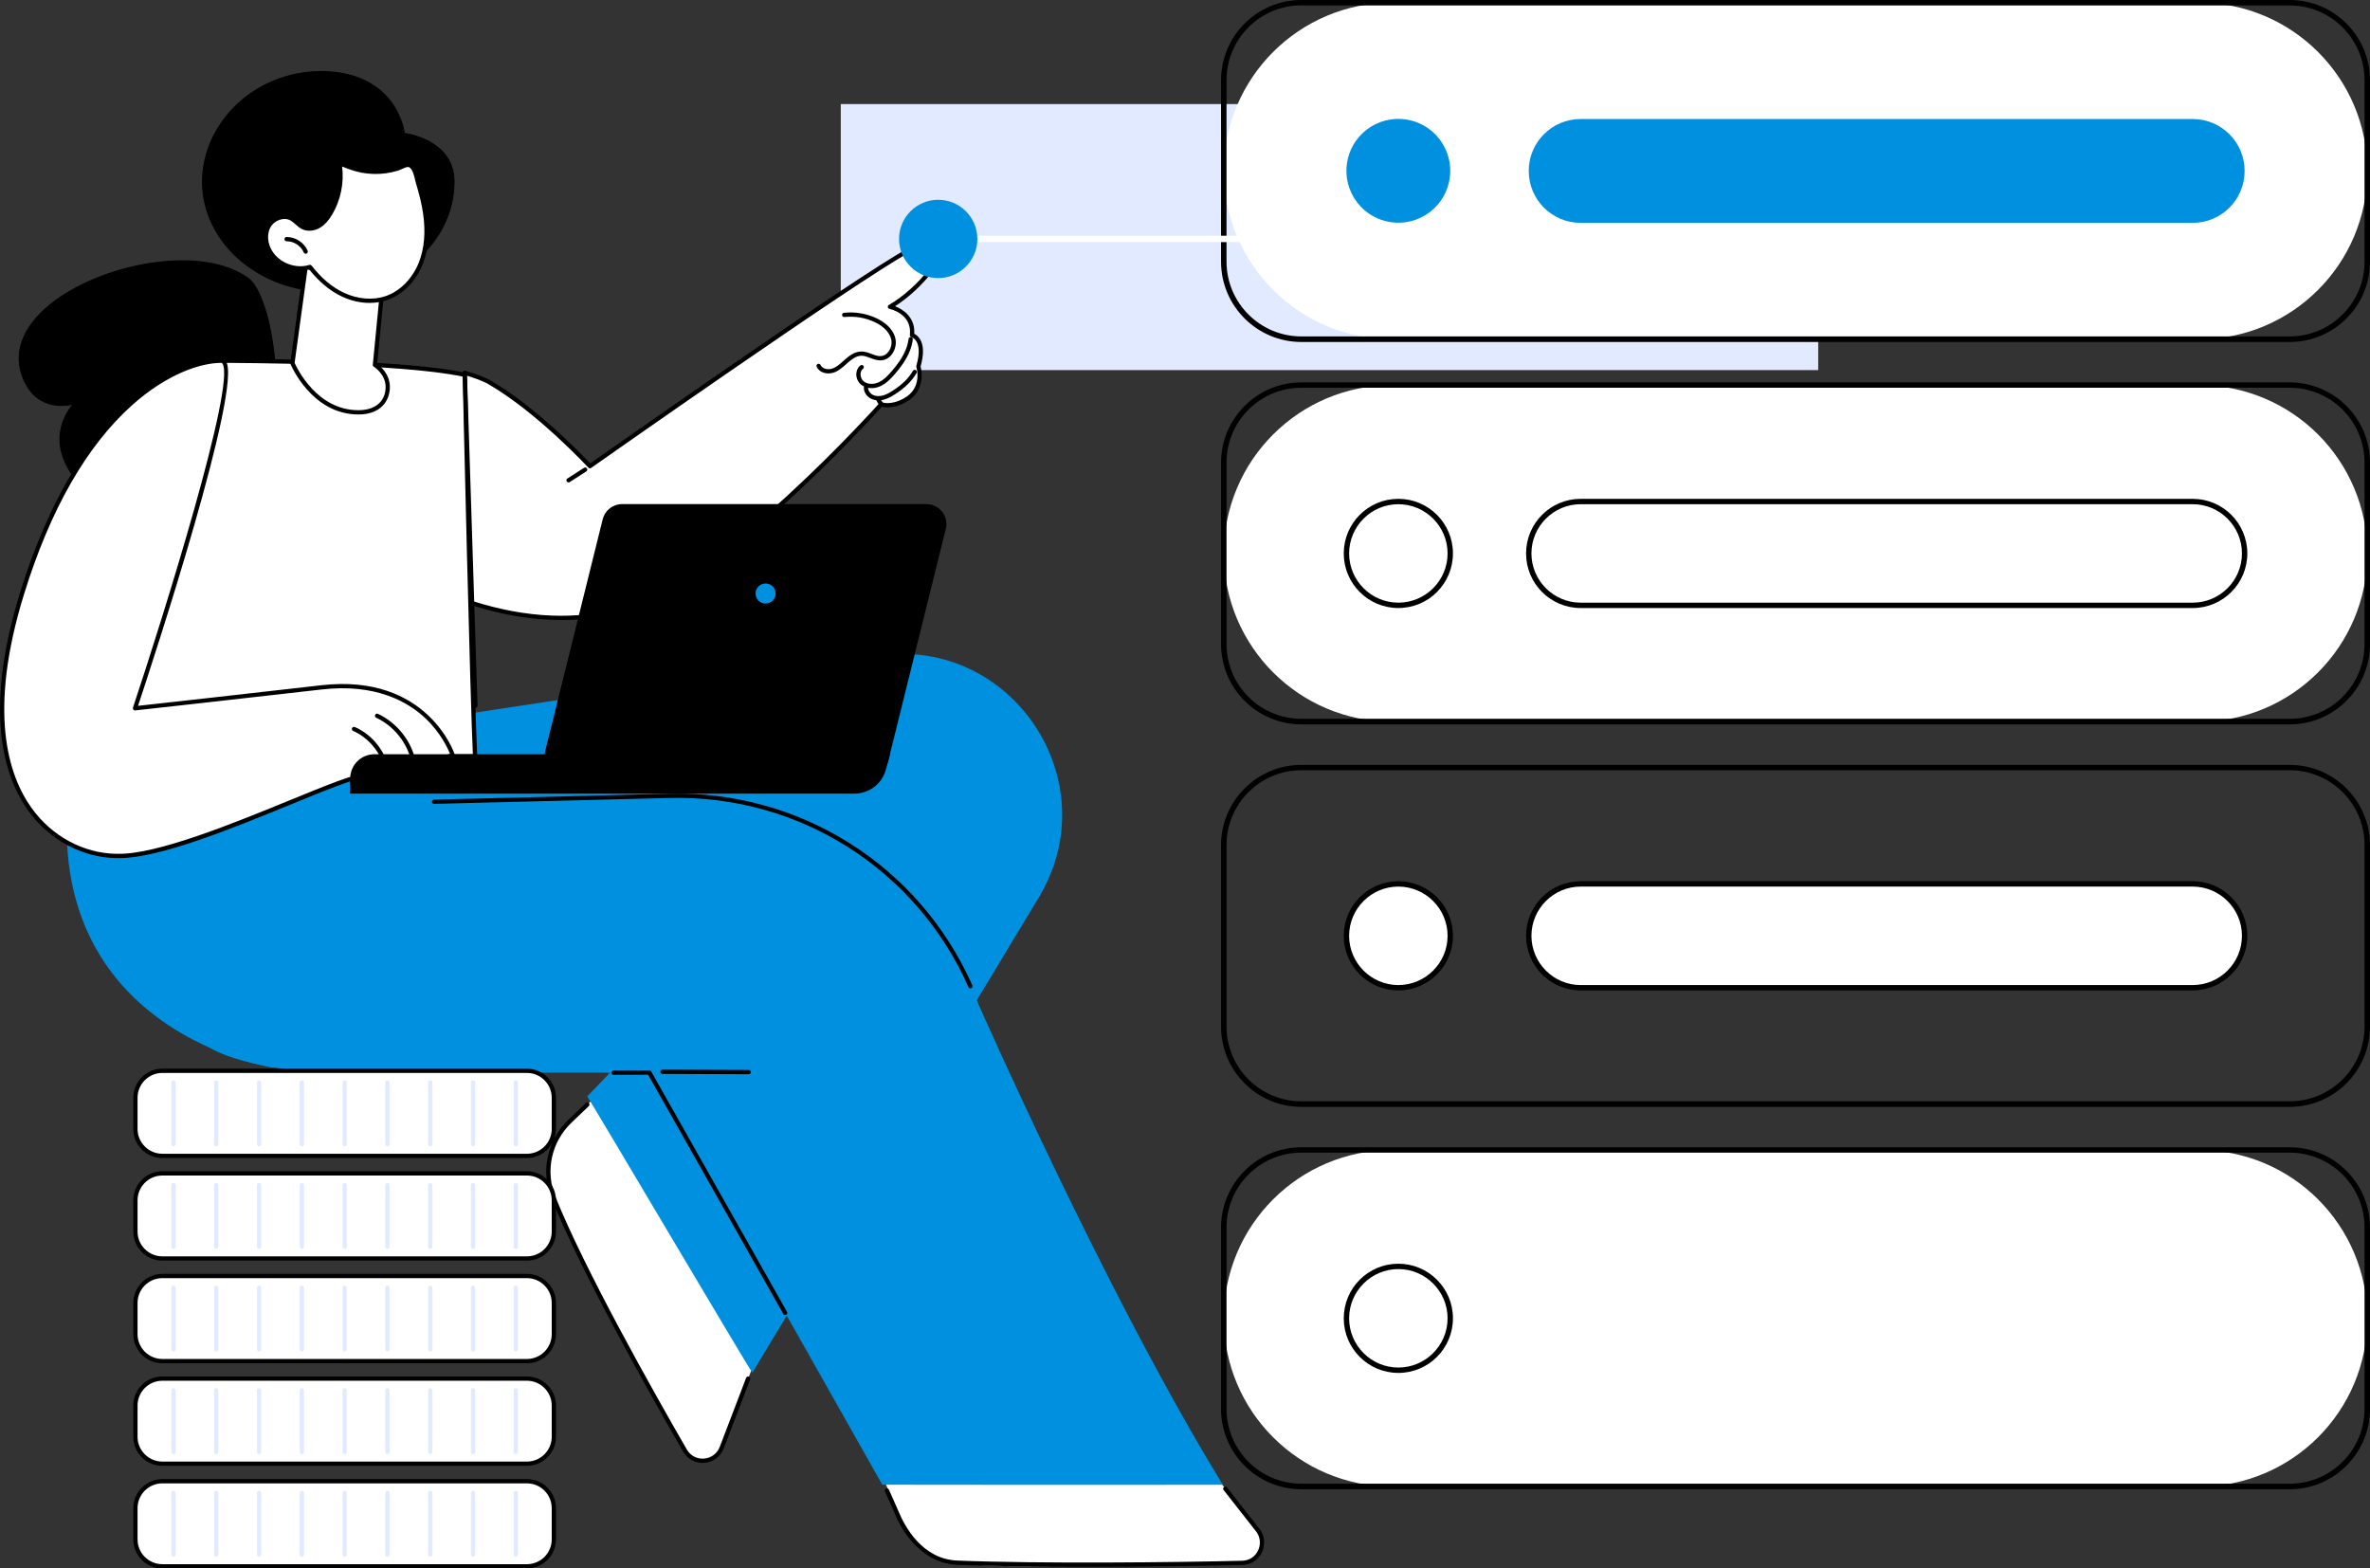 <?xml version="1.0" encoding="UTF-8"?><svg id="uuid-7b3acd69-5f74-4b8b-b1ff-0aac56462d14" xmlns="http://www.w3.org/2000/svg" viewBox="0 0 1113.89 737.16"><rect x="0" y="0" width="1113.89" height="737.16" fill="#333333" stroke="none"/><defs><style>.uuid-4a886e62-e27d-4bd8-a923-dc37c6270b7e{fill:#0090e0;}.uuid-5250aa07-62d7-4654-a506-808c9cb9c4c0{fill:#fff;}.uuid-c31d80ff-ef6d-48da-906e-6573c967f8fd{fill:#e2eaff;}</style></defs><g id="uuid-39341a06-cb20-4845-b20e-a5813454169a"><rect class="uuid-c31d80ff-ef6d-48da-906e-6573c967f8fd" x="395.16" y="48.91" width="459.39" height="125.03"/><path class="uuid-5250aa07-62d7-4654-a506-808c9cb9c4c0" d="m654.28,1.26h379.28c43.67,0,79.08,35.4,79.08,79.08h0c0,43.67-35.4,79.08-79.08,79.08h-379.28c-43.67,0-79.08-35.4-79.08-79.08h0c0-43.67,35.4-79.08,79.08-79.08Z"/><circle class="uuid-4a886e62-e27d-4bd8-a923-dc37c6270b7e" cx="657.21" cy="80.28" r="24.4" transform="translate(55.96 357.53) rotate(-31.72)"/><path class="uuid-4a886e62-e27d-4bd8-a923-dc37c6270b7e" d="m1030.56,104.74h-287.66c-13.49,0-24.4-10.91-24.4-24.4s10.91-24.4,24.4-24.4h287.66c13.49,0,24.4,10.91,24.4,24.4s-10.91,24.4-24.4,24.4Z"/><path class="uuid-5250aa07-62d7-4654-a506-808c9cb9c4c0" d="m654.28,181.03h379.28c43.67,0,79.08,35.4,79.08,79.08h0c0,43.67-35.4,79.08-79.08,79.08h-379.28c-43.67,0-79.08-35.4-79.08-79.08h0c0-43.67,35.4-79.08,79.08-79.08Z"/><path d="m573.89,302.72v-85.27c0-20.78,16.9-37.73,37.73-37.73h464.54c20.78,0,37.73,16.9,37.73,37.73v85.27c0,20.78-16.9,37.73-37.73,37.73h-464.54c-20.78,0-37.73-16.9-37.73-37.73Zm37.73-120.48c-19.42,0-35.16,15.79-35.16,35.16v85.27c0,19.42,15.79,35.16,35.16,35.16h464.54c19.42,0,35.16-15.79,35.16-35.16v-85.27c0-19.42-15.79-35.16-35.16-35.16,0,0-464.54,0-464.54,0Z"/><circle class="uuid-5250aa07-62d7-4654-a506-808c9cb9c4c0" cx="657.21" cy="260.09" r="24.4" transform="translate(277.54 856.25) rotate(-79.1)"/><path d="m631.56,260.11c0-14.17,11.49-25.66,25.66-25.66s25.66,11.49,25.66,25.66-11.49,25.66-25.66,25.66-25.66-11.49-25.66-25.66Zm2.52,0c0,12.75,10.39,23.14,23.14,23.14s23.14-10.39,23.14-23.14-10.39-23.14-23.14-23.14-23.14,10.39-23.14,23.14Z"/><path class="uuid-5250aa07-62d7-4654-a506-808c9cb9c4c0" d="m1030.56,284.51h-287.66c-13.49,0-24.4-10.91-24.4-24.4s10.91-24.4,24.4-24.4h287.66c13.49,0,24.4,10.91,24.4,24.4s-10.91,24.4-24.4,24.4Z"/><path d="m717.25,260.11c0-14.17,11.49-25.66,25.66-25.66h287.66c14.17,0,25.66,11.49,25.66,25.66s-11.49,25.66-25.66,25.66h-287.66c-14.17,0-25.66-11.49-25.66-25.66h0Zm25.66-23.14c-12.75,0-23.14,10.39-23.14,23.14s10.39,23.14,23.14,23.14h287.66c12.75,0,23.14-10.39,23.14-23.14s-10.39-23.14-23.14-23.14h-287.66,0Z"/><path d="m573.89,482.49v-85.27c0-20.78,16.9-37.73,37.73-37.73h464.54c20.78,0,37.73,16.9,37.73,37.73v85.27c0,20.78-16.9,37.73-37.73,37.73h-464.54c-20.78,0-37.73-16.9-37.73-37.73Zm37.73-120.48c-19.42,0-35.16,15.79-35.16,35.16v85.27c0,19.42,15.79,35.16,35.16,35.16h464.54c19.42,0,35.16-15.79,35.16-35.16v-85.27c0-19.42-15.79-35.16-35.16-35.16h-464.54Z"/><circle class="uuid-5250aa07-62d7-4654-a506-808c9cb9c4c0" cx="657.22" cy="439.83" r="24.4"/><path d="m631.56,439.83c0-14.17,11.49-25.66,25.66-25.66s25.66,11.49,25.66,25.66-11.49,25.66-25.66,25.66-25.66-11.49-25.66-25.66Zm2.52,0c0,12.75,10.39,23.14,23.14,23.14s23.14-10.39,23.14-23.14-10.39-23.14-23.14-23.14-23.14,10.39-23.14,23.14Z"/><path class="uuid-5250aa07-62d7-4654-a506-808c9cb9c4c0" d="m1030.56,464.23h-287.66c-13.49,0-24.4-10.91-24.4-24.4s10.91-24.4,24.4-24.4h287.66c13.49,0,24.4,10.91,24.4,24.4s-10.91,24.4-24.4,24.4Z"/><path d="m717.25,439.83c0-14.17,11.49-25.66,25.66-25.66h287.66c14.17,0,25.66,11.49,25.66,25.66s-11.49,25.66-25.66,25.66h-287.66c-14.17,0-25.66-11.49-25.66-25.66h0Zm25.66-23.14c-12.75,0-23.14,10.39-23.14,23.14s10.39,23.14,23.14,23.14h287.66c12.75,0,23.14-10.39,23.14-23.14s-10.39-23.14-23.14-23.14h-287.66,0Z"/><path class="uuid-5250aa07-62d7-4654-a506-808c9cb9c4c0" d="m654.28,540.52h379.28c43.67,0,79.08,35.4,79.08,79.08h0c0,43.67-35.4,79.08-79.08,79.08h-379.28c-43.67,0-79.08-35.4-79.08-79.08h0c0-43.67,35.4-79.08,79.08-79.08Z"/><path d="m573.89,662.21v-85.27c0-20.78,16.9-37.73,37.73-37.73h464.54c20.78,0,37.73,16.9,37.73,37.73v85.27c0,20.78-16.9,37.73-37.73,37.73h-464.54c-20.78,0-37.73-16.9-37.73-37.73Zm37.73-120.48c-19.42,0-35.16,15.79-35.16,35.16v85.27c0,19.42,15.79,35.16,35.16,35.16h464.54c19.42,0,35.16-15.79,35.16-35.16v-85.27c0-19.42-15.79-35.16-35.16-35.16,0,0-464.54,0-464.54,0Z"/><circle class="uuid-5250aa07-62d7-4654-a506-808c9cb9c4c0" cx="657.22" cy="619.6" r="24.4"/><path d="m631.56,619.6c0-14.17,11.49-25.66,25.66-25.66s25.66,11.49,25.66,25.66-11.49,25.66-25.66,25.66-25.66-11.49-25.66-25.66Zm2.52,0c0,12.75,10.39,23.14,23.14,23.14s23.14-10.39,23.14-23.14-10.39-23.14-23.14-23.14-23.14,10.39-23.14,23.14Z"/><path d="m573.89,123V37.73c0-20.78,16.9-37.73,37.73-37.73h464.54c20.78,0,37.73,16.9,37.73,37.73v85.27c0,20.78-16.9,37.73-37.73,37.73h-464.54c-20.78,0-37.73-16.9-37.73-37.73ZM611.62,2.52c-19.42,0-35.16,15.79-35.16,35.16v85.27c0,19.42,15.79,35.16,35.16,35.16h464.54c19.42,0,35.16-15.79,35.16-35.16V37.73c0-19.42-15.79-35.16-35.16-35.16h-464.54v-.05Z"/><path d="m116.57,130.76c11.24,8.06,21.32,62.32,2.82,103.79s-116.76-4.98-84.91-44.7c0,0-17.78,5.51-24.22-13.91-12.59-37.99,73.59-68.67,106.31-45.19Z"/><path d="m90.11,251.04c-10.79,0-23.22-3.35-34.27-9.25-11.76-6.28-20.62-14.6-24.96-23.43-4.76-9.69-3.74-19.38,2.95-28.08-3.43.77-18.11,2.94-23.81-14.25-3.99-12.05,1.65-24.46,15.9-34.94,24.08-17.72,68.99-26.17,90.79-10.53h0c5.9,4.24,11.11,20.5,12.67,39.55,1.1,13.47,1.29,39.76-9.76,64.54-4.6,10.3-14.74,16.12-28.56,16.37-.31,0-.63,0-.95,0Zm-54.92-61.66l-.51.64c-6.96,8.69-8.12,18.41-3.35,28.13,8.57,17.44,35.83,32.4,58.76,32.4.32,0,.64,0,.96,0,9.63-.18,22.33-3.11,28.11-16.08,19.09-42.8,7.7-95.99-2.74-103.49h0c-21.64-15.53-66.26-7.09-90.2,10.53-14.06,10.34-19.64,22.55-15.72,34.38,6.28,18.96,23.73,13.81,23.91,13.75l.78-.24Z"/><path d="m213.4,85.37c0,28.53-26.46,51.66-59.11,51.66s-59.11-23.13-59.11-51.66,26.52-53.55,59.11-51.66c32.85,1.9,35.76,28.98,35.76,28.98,0,0,23.35,2.61,23.35,22.68Z"/><path d="m154.29,137.29c-32.73,0-59.36-23.29-59.36-51.91,0-13.35,5.96-26.63,16.34-36.43,11.4-10.76,27.1-16.4,43.03-15.48,17.07.99,25.95,8.87,30.39,15.31,4.36,6.32,5.41,12.53,5.58,13.7,2.27.32,23.38,3.83,23.38,22.91,0,28.63-26.63,51.91-59.36,51.91Zm-3.37-103.42c-14.64,0-28.81,5.53-39.31,15.44-10.28,9.71-16.18,22.85-16.18,36.07,0,28.35,26.4,51.41,58.86,51.41s58.86-23.06,58.86-51.41c0-19.61-22.9-22.41-23.13-22.44l-.2-.02-.02-.2c0-.07-.78-6.8-5.53-13.68-4.38-6.34-13.14-14.1-30-15.08-1.12-.07-2.24-.1-3.36-.1Z"/><path class="uuid-5250aa07-62d7-4654-a506-808c9cb9c4c0" d="m432.46,327.23l-137.68.45-64.59,20.25c-27.5,63.58,139.09,82.08,139.09,82.08l-101.33,96.87c-9.72,9.29-12.87,23.56-7.83,36.02,13.87,34.36,45.51,90.61,61.81,118.87,4.04,7,14.39,6.17,17.28-1.37l16.39-42.87,109.24-205.02c39.27-49.59,30.93-105.48-32.38-105.27Z"/><path d="m330.22,687.56c-3.78,0-7.23-1.98-9.15-5.3-17.2-29.83-48.12-84.94-61.87-118.99-5.2-12.89-2.04-27.46,8.07-37.12l8.1-7.74c.4-.38,1.03-.37,1.41.03.38.4.37,1.03-.03,1.41l-8.1,7.74c-9.51,9.09-12.49,22.8-7.6,34.92,13.7,33.94,44.57,88.96,61.75,118.74,1.67,2.9,4.78,4.55,8.12,4.27,3.34-.26,6.16-2.37,7.36-5.5l12.4-32.43c.2-.52.77-.77,1.29-.58.52.2.77.77.58,1.29l-12.4,32.43c-1.47,3.86-4.95,6.45-9.07,6.78-.29.02-.58.03-.86.03Z"/><path class="uuid-4a886e62-e27d-4bd8-a923-dc37c6270b7e" d="m413.06,308.08l-148.71,20.6-90.42,40.85c-18.71,66.69,185.44,59.34,185.44,59.34l-83.38,86.41c3.62,5.49,75.65,127.45,77.61,129.87l134.89-223.82c32.25-54.4-12.73-121.94-75.43-113.25Z"/><path class="uuid-5250aa07-62d7-4654-a506-808c9cb9c4c0" d="m440.3,468.92c40.5,91.34,105.3,194.38,150.03,249.27,5.26,6.46,1.86,17.42-6.4,16.34,0,0-86.44,2.24-115.24,1.45-35.51-.98-40.62-8.69-47.44-26.5l-84.41-205.05s78.77-91.2,103.46-35.51Z"/><path class="uuid-4a886e62-e27d-4bd8-a923-dc37c6270b7e" d="m574.73,697.85c-40.14-65.38-86.53-161.89-118.64-234.33-24.69-55.68-80.53-91.02-141.48-89.49l-126.53,3.18s-75.95,51.93-96.56,97.97c-7.16,16,16.44,24.33,50.3,28.37,66.67.87,163.4.54,163.4.54l109.44,193.7c10.39.11,155.17.05,160.09.05Z"/><path d="m456.09,464.52c-.38,0-.75-.22-.91-.59-24.62-55.53-79.79-90.44-140.55-88.89l-110.57,2.78c-.59.02-1.01-.42-1.03-.97-.01-.55.42-1.01.97-1.03l110.57-2.78c61.57-1.52,117.47,33.81,142.42,90.08.22.5,0,1.1-.51,1.32-.13.06-.27.09-.4.09Z"/><path d="m369.01,618.04c-.35,0-.69-.18-.87-.51l-63.52-112.42-16.25.04h0c-.55,0-1-.45-1-1,0-.55.45-1,1-1l16.84-.04h0c.36,0,.69.19.87.51l63.8,112.93c.27.48.1,1.09-.38,1.36-.16.09-.32.13-.49.13Z"/><path d="m351.92,504.88h0l-40.58-.15c-.55,0-1-.45-1-1,0-.55.45-1,1-1h0l40.58.15c.55,0,1,.45,1,1,0,.55-.45,1-1,1Z"/><path class="uuid-4a886e62-e27d-4bd8-a923-dc37c6270b7e" d="m264.35,328.68l-65.11,47.45s-65.63,63.95-70.53,125.74c0,0-126.35-18.7-91.17-158.54l160.58-4.56,66.23-10.09Z"/><path d="m510.79,736.4c-21.88,0-43.84-.25-61-.94-12.27-.49-23.21-9.53-29.27-24.18-1.12-2.72-4.56-10.26-4.59-10.34-.23-.5,0-1.1.5-1.33.5-.23,1.1,0,1.33.5.14.31,3.48,7.65,4.62,10.4,2.76,6.68,10.96,22.28,27.5,22.94,39.02,1.56,102.92.88,134.04.08,3.35-.08,6.15-1.99,7.49-5.09,1.36-3.13.8-6.65-1.46-9.19l-14.86-18.95c-.34-.43-.26-1.06.17-1.4.44-.34,1.06-.26,1.4.17l14.82,18.9c2.74,3.08,3.43,7.41,1.76,11.27-1.64,3.78-5.19,6.19-9.27,6.29-17.46.45-45.24.86-73.17.86Z"/><path class="uuid-5250aa07-62d7-4654-a506-808c9cb9c4c0" d="m437.86,126.55c1.61-2.13,3.16-4.77,2.39-7.32-.76-2.52-3.63-3.94-6.27-3.85-2.64.08-5.09,1.32-7.4,2.59-25.86,14.17-149.34,101.15-149.34,101.15,0,0-24-26.04-47.32-39.48-11.79-6.79-40.4-7.57-65.28-8.38-24.35-.8-45.11-1.59-45.11-1.59,0,0-3.65,73.53,98.04,112.06,24.26,9.19,51.92,9.4,71.89,5.65,28.96-5.44,70.09-43.33,79.32-51.85,6.77-6.25,45.37-45.51,45.37-45.51,0,0,4.31,1.89,11.21-1.93,9.6-5.31,6.25-15.88,6.25-15.88,3.82-13.08-2.99-14.66-2.99-14.66,1.18-10.92-10.38-13.32-10.38-13.32,7.28-4.17,14.53-10.97,19.6-17.66Z"/><path d="m267.2,226.75c-.33,0-.65-.16-.84-.46-.3-.46-.16-1.08.3-1.38l7.83-5.04c.47-.3,1.08-.16,1.38.3.3.46.16,1.08-.3,1.38l-7.83,5.04c-.17.11-.35.16-.54.16Z"/><path d="m263.81,291.42c-13.41,0-27.47-2.31-42.05-6.94-.53-.17-.82-.73-.65-1.26.17-.53.73-.82,1.26-.65,25.24,8,48.87,8.99,70.22,2.93,46.74-13.26,120.1-95.34,120.83-96.17.29-.33.75-.43,1.15-.25.15.06,4.01,1.6,10.33-1.89,8.75-4.84,5.9-14.31,5.78-14.71-.06-.19-.06-.39,0-.58,1.83-6.28,1.08-9.62.12-11.31-.98-1.72-2.33-2.09-2.39-2.11-.48-.12-.81-.58-.76-1.08,1.07-9.87-9.15-12.14-9.59-12.24-.41-.09-.72-.41-.78-.82-.06-.41.13-.82.49-1.02,6.76-3.87,13.97-10.37,19.3-17.39,1.28-1.69,2.91-4.19,2.23-6.43-.64-2.13-3.22-3.21-5.28-3.14-2.4.07-4.66,1.21-6.95,2.47-24.78,13.58-148,100.22-149.24,101.09-.41.29-.97.23-1.31-.14-.24-.26-24.17-26.08-47.08-39.29-2.75-1.58-7.61-3.25-11.25-4.28-.53-.15-.84-.7-.69-1.23.15-.53.71-.84,1.23-.69,4.86,1.38,9.24,3.05,11.7,4.47,21.15,12.19,43.08,34.93,46.96,39.03,10.16-7.14,124.83-87.62,148.72-100.71,2.42-1.32,5.01-2.62,7.85-2.71,2.93-.09,6.32,1.45,7.26,4.56.93,3.11-1.01,6.18-2.56,8.21-4.99,6.57-11.6,12.71-18,16.78,3.4,1.34,9.52,4.9,9.04,12.95.76.38,1.9,1.15,2.78,2.66,1.7,2.9,1.76,7.16.19,12.67.47,1.86,2.44,11.64-6.8,16.75-5.71,3.16-9.8,2.62-11.38,2.2-6.18,6.85-75.95,83.4-121.35,96.28-9.37,2.66-19.16,3.99-29.32,3.99Z"/><path d="m409.62,182.42c-1.88,0-3.65-.57-4.99-1.69-1.38-1.16-2.22-3.06-2.17-4.96.04-1.66.75-3.13,1.94-4.03.44-.33,1.07-.25,1.4.2.33.44.25,1.07-.2,1.4-.97.73-1.13,1.87-1.15,2.48-.03,1.31.53,2.61,1.45,3.38,1.97,1.64,4.95,1.43,7.03.49,2.27-1.02,4.1-2.81,6.14-5.19,2.34-2.72,5.23-6.39,6.84-10.7.56-1.5.93-3.02,1.11-4.53.07-.55.56-.94,1.11-.88.55.07.94.56.88,1.11-.2,1.67-.61,3.35-1.23,5-1.72,4.6-4.75,8.46-7.19,11.3-1.92,2.23-4.08,4.47-6.84,5.71-1.36.61-2.78.91-4.14.91Z"/><path d="m389.41,175.51c-2.29,0-4.6-.99-5.57-3.14-.23-.5,0-1.1.5-1.32.51-.23,1.1,0,1.32.5.83,1.87,3.56,2.37,5.58,1.66,1.93-.68,3.51-2.09,5.17-3.6.29-.26.57-.51.86-.76,1.92-1.69,4.51-3.63,7.57-3.65,1.76,0,3.31.58,4.84,1.16,1.53.58,2.97,1.13,4.44,1,1.37-.11,2.64-.89,3.57-2.2,1.2-1.68,1.63-3.92,1.14-5.83-1.11-4.28-5.32-6.82-7.73-7.95-4.43-2.08-9.34-2.9-14.23-2.37-.54.06-1.04-.34-1.1-.89-.06-.55.34-1.04.89-1.1,5.23-.57,10.53.31,15.29,2.55,2.73,1.28,7.51,4.19,8.82,9.26.64,2.47.08,5.34-1.44,7.49-1.28,1.79-3.06,2.87-5.04,3.03-1.89.15-3.63-.5-5.3-1.13-1.41-.53-2.74-1.03-4.08-1.03h-.04c-2.4.02-4.6,1.69-6.26,3.15-.28.25-.56.5-.84.75-1.74,1.57-3.54,3.19-5.85,4-.78.27-1.64.41-2.5.41Z"/><path d="m412.86,188.16c-1.25,0-2.42-.26-3.45-.76-2.07-1.02-3.44-3.12-3.41-5.23,0-.55.43-1.02,1.02-.98.55,0,.99.46.98,1.02-.02,1.33.92,2.73,2.29,3.4,1.28.63,2.92.73,4.63.28,1.7-.45,3.28-1.38,4.61-2.24,4.47-2.87,7.58-5.92,9.51-9.34.27-.48.88-.65,1.36-.38.48.27.65.88.38,1.36-2.1,3.71-5.43,6.99-10.17,10.04-1.46.94-3.21,1.96-5.18,2.49-.87.23-1.74.35-2.58.35Z"/><path d="m413.91,190.49c-.27,0-.55-.11-.74-.33-.62-.68-1.11-1.5-1.43-2.36-.19-.52.07-1.09.59-1.29.52-.19,1.09.07,1.29.59.24.63.6,1.23,1.05,1.73.37.41.34,1.04-.07,1.41-.19.17-.43.26-.67.26Z"/><path class="uuid-5250aa07-62d7-4654-a506-808c9cb9c4c0" d="m52.93,359.07l47.96-189.52s86.83-.3,117.56,6.64c0,0,3.41,152.28,4.99,182.88H52.93Z"/><path d="m223.44,360.07H52.93c-.31,0-.6-.14-.79-.39-.19-.24-.26-.56-.18-.86l47.96-189.52c.11-.44.51-.75.97-.75.87,0,87.3-.22,117.78,6.66.45.1.77.49.78.95.03,1.52,3.43,152.62,4.99,182.85.01.27-.08.54-.27.74-.19.2-.45.31-.72.31Zm-169.23-2h168.18c-1.52-31.32-4.66-169.33-4.92-181.07-28.88-6.22-104.77-6.45-115.35-6.45h-.45l-47.46,187.52Z"/><path d="m223.44,332.64c-.54,0-.98-.43-1-.97l-4.99-156.38c-.02-.55.42-1.01.97-1.03.57-.04,1.01.42,1.03.97l4.99,156.38c.02.55-.41,1.01-.97,1.03-.01,0-.02,0-.03,0Z"/><path d="m401.62,372.98h-237.06v-7.13c0-6.27,5.09-11.36,11.37-11.36h242.36l-1.95,7.22c-1.79,6.65-7.83,11.27-14.72,11.27Z"/><path d="m408.38,364.61h-143.02c-6.11,0-10.59-5.73-9.12-11.65l27.03-108.91c1.04-4.19,4.8-7.13,9.12-7.13h143.02c6.11,0,10.59,5.73,9.12,11.65l-27.03,108.91c-1.04,4.19-4.8,7.13-9.12,7.13Z"/><path class="uuid-4a886e62-e27d-4bd8-a923-dc37c6270b7e" d="m364.55,278.95c0,2.61-2.11,4.72-4.72,4.72s-4.72-2.11-4.72-4.72,2.11-4.72,4.72-4.72,4.72,2.11,4.72,4.72Z"/><path class="uuid-5250aa07-62d7-4654-a506-808c9cb9c4c0" d="m104.03,169.55c-17.37-.12-65.21,17.49-93.64,109.25-28.43,91.76,13.98,122.93,44.06,123.47h1.01c30.08.55,104.13-37.69,116.02-37.66l41.34-9.58s-11.87-37.7-61.75-31.98c-39.89,4.57-87.64,9.84-87.64,9.84,0,0,54.39-163.25,40.59-163.34Z"/><path d="m56.11,403.29c-.22,0-.44,0-.66,0h-1c-15.9-.29-31.25-8.57-41.07-22.14-11.41-15.78-21.36-46.39-3.94-102.63,12.4-40.03,29.65-70.15,51.25-89.53,16.81-15.07,33.28-20.43,43.16-20.43.06,0,.12,0,.18,0,.85,0,1.58.4,2.11,1.14,8.22,11.48-34.24,140.9-41.26,162.04,8.54-.94,50.66-5.61,86.09-9.67,50.13-5.76,62.69,32.29,62.81,32.67.08.27.05.55-.09.8-.14.24-.37.42-.64.48l-41.34,9.58c-.07.02-.15.03-.23.03,0,0-.01,0-.02,0-4.36,0-18.33,5.72-34.5,12.34-27.62,11.3-61.91,25.33-80.86,25.34Zm47.74-232.74c-9.51,0-25.44,5.22-41.82,19.92-21.33,19.13-38.39,48.95-50.68,88.63-17.18,55.46-7.5,85.46,3.65,100.87,9.45,13.07,24.21,21.03,39.47,21.31h1c18.43.33,54.43-14.41,80.74-25.18,16.92-6.92,30.31-12.4,35.16-12.48l40.13-9.3c-1.04-2.64-4.39-9.97-11.6-16.76-8.24-7.77-23.38-16.42-48.7-13.51-39.44,4.52-87.17,9.79-87.65,9.84-.33.04-.67-.1-.89-.37-.21-.26-.28-.62-.17-.94,13.94-41.84,48.66-152.45,42.03-161.73-.2-.28-.36-.3-.49-.3h0c-.06,0-.12,0-.17,0Z"/><path d="m180.78,359.2c-.41,0-.8-.26-.94-.67-2.29-6.59-7.48-12.19-13.87-15-.5-.22-.74-.81-.51-1.32.22-.5.81-.73,1.32-.51,6.89,3.02,12.48,9.07,14.95,16.17.18.52-.09,1.09-.62,1.27-.11.04-.22.06-.33.06Z"/><path d="m193.77,356.6c-.43,0-.83-.28-.96-.71-2.41-8.05-8.39-15-16.01-18.57-.5-.24-.71-.83-.48-1.33.23-.5.83-.72,1.33-.48,8.12,3.82,14.51,11.22,17.08,19.81.16.53-.14,1.09-.67,1.24-.09.03-.19.04-.29.04Z"/><path d="m164.6,372.98v-7.13c0-6.27,5.09-11.36,11.37-11.36h47.12l-58.49,18.49Z"/><path class="uuid-5250aa07-62d7-4654-a506-808c9cb9c4c0" d="m143.67,125.36l-6.23,45.32s9.35,23.11,31,23.11c9.78,0,13.59-5.64,13.8-11.49.25-7.03-6.03-10.8-6.03-10.8l3.66-37.61-36.2-8.53Z"/><path d="m168.44,194.79c-22.06,0-31.83-23.5-31.93-23.73-.07-.16-.09-.34-.06-.51l6.23-45.32c.04-.28.19-.53.42-.69.23-.16.52-.22.79-.15l36.2,8.53c.49.12.81.57.77,1.07l-3.6,37.02c1.61,1.15,6.2,4.98,5.97,11.34-.21,6.02-4.22,12.45-14.8,12.45Zm-29.97-24.25c1.06,2.41,10.43,22.25,29.97,22.25,7.78,0,12.57-3.93,12.8-10.52.23-6.37-5.49-9.88-5.54-9.91-.33-.2-.52-.57-.48-.95l3.57-36.74-34.28-8.08-6.04,43.96Z"/><path class="uuid-5250aa07-62d7-4654-a506-808c9cb9c4c0" d="m199.83,100.24c1.14,7.86.87,16.08-2.05,23.47-2.92,7.39-8.73,13.85-16.26,16.41-6.53,2.22-13.87,1.35-20.13-1.54-6.26-2.89-11.5-7.67-15.72-13.12-6.88,2.16-15.05-.96-18.73-7.15-2.13-3.57-2.75-8.24-.77-11.89,1.98-3.65,6.91-5.7,10.61-3.78,2.1,1.09,3.55,3.21,5.7,4.21,2.39,1.12,5.32.62,7.57-.77,2.25-1.39,3.91-3.56,5.25-5.83,4.23-7.16,5.73-15.88,4.15-24.04.15.77,4.17,2.08,4.89,2.35,1.8.68,3.66,1.21,5.55,1.57,3.73.72,7.58.83,11.35.32,1.91-.26,3.8-.67,5.64-1.25,1.46-.46,3.38-1.75,4.92-1.71,3.21.08,3.95,5.97,4.64,8.26,1.44,4.76,2.68,9.58,3.4,14.5Z"/><path d="m173.73,142.37c-4.23,0-8.62-.97-12.75-2.87-5.71-2.64-10.98-6.97-15.67-12.88-7.11,1.88-15.45-1.45-19.22-7.79-2.51-4.21-2.81-9.15-.79-12.88,2.34-4.32,7.93-6.28,11.94-4.2,1.12.58,2.04,1.4,2.93,2.19.9.79,1.74,1.55,2.73,2,1.92.89,4.46.62,6.62-.72,1.8-1.11,3.36-2.85,4.91-5.49,4.09-6.93,5.56-15.44,4.03-23.34h0c-.11-.54.25-1.07.79-1.17.47-.09.91.16,1.1.57.27.24,1.17.71,3.83,1.64.23.08.4.14.51.18,1.73.66,3.54,1.17,5.39,1.53,3.63.7,7.34.8,11.02.31,1.87-.25,3.71-.66,5.47-1.21.45-.14.98-.39,1.55-.65,1.15-.53,2.43-1.12,3.7-1.11,3.42.09,4.5,4.58,5.21,7.55.13.55.25,1.03.36,1.42,1.72,5.69,2.81,10.34,3.43,14.64,1.32,9.05.61,17.12-2.11,23.98-3.22,8.14-9.52,14.5-16.87,16.99-2.55.87-5.3,1.3-8.12,1.3Zm-28.05-17.9c.3,0,.6.14.79.39,4.6,5.93,9.76,10.25,15.35,12.82,6.41,2.96,13.48,3.51,19.39,1.5,6.8-2.31,12.65-8.23,15.65-15.83,2.58-6.54,3.25-14.26,1.99-22.96h0c-.61-4.2-1.68-8.76-3.37-14.35-.12-.41-.25-.94-.39-1.53-.54-2.23-1.43-5.97-3.32-6.02-.01,0-.03,0-.04,0-.76,0-1.82.49-2.76.92-.62.29-1.22.56-1.79.74-1.87.58-3.82,1.02-5.8,1.29-3.9.53-7.83.42-11.67-.33-1.96-.38-3.88-.92-5.72-1.62-.1-.04-.26-.09-.46-.17-1.13-.4-2.03-.74-2.73-1.05.96,7.71-.68,15.79-4.63,22.48-1.73,2.92-3.5,4.89-5.58,6.17-2.73,1.69-5.99,2-8.51.83-1.25-.58-2.24-1.47-3.21-2.32-.84-.74-1.63-1.44-2.53-1.91-3.04-1.57-7.46.03-9.27,3.37-1.66,3.07-1.37,7.35.75,10.9,3.44,5.77,11.15,8.72,17.57,6.71.1-.03.2-.05.3-.05Zm14.76-48.45h0s0,0,0,0Z"/><path class="uuid-5250aa07-62d7-4654-a506-808c9cb9c4c0" d="m134.68,112.4c3.79-.05,7.5,2.37,8.99,5.86l-8.99-5.86Z"/><path d="m143.67,119.25c-.39,0-.76-.23-.92-.61-1.32-3.1-4.58-5.25-7.95-5.25-.04,0-.08,0-.11,0-.55,0-.99-.44-1-.99,0-.55.44-1.01.99-1.01.04,0,.08,0,.12,0,4.16,0,8.17,2.64,9.8,6.47.22.51-.02,1.1-.53,1.31-.13.05-.26.08-.39.08Z"/><rect class="uuid-5250aa07-62d7-4654-a506-808c9cb9c4c0" x="63.65" y="503.27" width="196.66" height="39.99" rx="12.66" ry="12.66"/><path d="m247.65,544.26H76.31c-7.53,0-13.66-6.13-13.66-13.66v-14.67c0-7.53,6.13-13.66,13.66-13.66h171.34c7.53,0,13.66,6.13,13.66,13.66v14.67c0,7.53-6.13,13.66-13.66,13.66Zm-171.34-39.99c-6.43,0-11.66,5.23-11.66,11.66v14.67c0,6.43,5.23,11.66,11.66,11.66h171.34c6.43,0,11.66-5.23,11.66-11.66v-14.67c0-6.43-5.23-11.66-11.66-11.66H76.31Z"/><path class="uuid-c31d80ff-ef6d-48da-906e-6573c967f8fd" d="m81.53,538.76c-.55,0-1-.45-1-1v-28.99c0-.55.45-1,1-1s1,.45,1,1v28.99c0,.55-.45,1-1,1Z"/><path class="uuid-c31d80ff-ef6d-48da-906e-6573c967f8fd" d="m101.64,538.76c-.55,0-1-.45-1-1v-28.99c0-.55.45-1,1-1s1,.45,1,1v28.99c0,.55-.45,1-1,1Z"/><path class="uuid-c31d80ff-ef6d-48da-906e-6573c967f8fd" d="m121.76,538.76c-.55,0-1-.45-1-1v-28.99c0-.55.45-1,1-1s1,.45,1,1v28.99c0,.55-.45,1-1,1Z"/><path class="uuid-c31d80ff-ef6d-48da-906e-6573c967f8fd" d="m141.87,538.76c-.55,0-1-.45-1-1v-28.99c0-.55.45-1,1-1s1,.45,1,1v28.99c0,.55-.45,1-1,1Z"/><path class="uuid-c31d80ff-ef6d-48da-906e-6573c967f8fd" d="m161.98,538.76c-.55,0-1-.45-1-1v-28.99c0-.55.45-1,1-1s1,.45,1,1v28.99c0,.55-.45,1-1,1Z"/><path class="uuid-c31d80ff-ef6d-48da-906e-6573c967f8fd" d="m182.09,538.76c-.55,0-1-.45-1-1v-28.99c0-.55.45-1,1-1s1,.45,1,1v28.99c0,.55-.45,1-1,1Z"/><path class="uuid-c31d80ff-ef6d-48da-906e-6573c967f8fd" d="m202.21,538.76c-.55,0-1-.45-1-1v-28.99c0-.55.45-1,1-1s1,.45,1,1v28.99c0,.55-.45,1-1,1Z"/><path class="uuid-c31d80ff-ef6d-48da-906e-6573c967f8fd" d="m222.32,538.76c-.55,0-1-.45-1-1v-28.99c0-.55.45-1,1-1s1,.45,1,1v28.99c0,.55-.45,1-1,1Z"/><path class="uuid-c31d80ff-ef6d-48da-906e-6573c967f8fd" d="m242.43,538.76c-.55,0-1-.45-1-1v-28.99c0-.55.45-1,1-1s1,.45,1,1v28.99c0,.55-.45,1-1,1Z"/><rect class="uuid-5250aa07-62d7-4654-a506-808c9cb9c4c0" x="63.65" y="551.49" width="196.66" height="39.99" rx="12.66" ry="12.66"/><path d="m247.65,592.48H76.31c-7.53,0-13.66-6.13-13.66-13.66v-14.67c0-7.53,6.13-13.66,13.66-13.66h171.34c7.53,0,13.66,6.13,13.66,13.66v14.67c0,7.53-6.13,13.66-13.66,13.66Zm-171.34-39.99c-6.43,0-11.66,5.23-11.66,11.66v14.67c0,6.43,5.23,11.66,11.66,11.66h171.34c6.43,0,11.66-5.23,11.66-11.66v-14.67c0-6.43-5.23-11.66-11.66-11.66H76.31Z"/><path class="uuid-c31d80ff-ef6d-48da-906e-6573c967f8fd" d="m81.53,586.98c-.55,0-1-.45-1-1v-28.99c0-.55.45-1,1-1s1,.45,1,1v28.99c0,.55-.45,1-1,1Z"/><path class="uuid-c31d80ff-ef6d-48da-906e-6573c967f8fd" d="m101.64,586.98c-.55,0-1-.45-1-1v-28.99c0-.55.45-1,1-1s1,.45,1,1v28.99c0,.55-.45,1-1,1Z"/><path class="uuid-c31d80ff-ef6d-48da-906e-6573c967f8fd" d="m121.76,586.98c-.55,0-1-.45-1-1v-28.99c0-.55.45-1,1-1s1,.45,1,1v28.99c0,.55-.45,1-1,1Z"/><path class="uuid-c31d80ff-ef6d-48da-906e-6573c967f8fd" d="m141.87,586.98c-.55,0-1-.45-1-1v-28.99c0-.55.45-1,1-1s1,.45,1,1v28.99c0,.55-.45,1-1,1Z"/><path class="uuid-c31d80ff-ef6d-48da-906e-6573c967f8fd" d="m161.98,586.98c-.55,0-1-.45-1-1v-28.99c0-.55.45-1,1-1s1,.45,1,1v28.99c0,.55-.45,1-1,1Z"/><path class="uuid-c31d80ff-ef6d-48da-906e-6573c967f8fd" d="m182.09,586.98c-.55,0-1-.45-1-1v-28.99c0-.55.45-1,1-1s1,.45,1,1v28.99c0,.55-.45,1-1,1Z"/><path class="uuid-c31d80ff-ef6d-48da-906e-6573c967f8fd" d="m202.21,586.98c-.55,0-1-.45-1-1v-28.99c0-.55.45-1,1-1s1,.45,1,1v28.99c0,.55-.45,1-1,1Z"/><path class="uuid-c31d80ff-ef6d-48da-906e-6573c967f8fd" d="m222.32,586.98c-.55,0-1-.45-1-1v-28.99c0-.55.45-1,1-1s1,.45,1,1v28.99c0,.55-.45,1-1,1Z"/><path class="uuid-c31d80ff-ef6d-48da-906e-6573c967f8fd" d="m242.43,586.98c-.55,0-1-.45-1-1v-28.99c0-.55.45-1,1-1s1,.45,1,1v28.99c0,.55-.45,1-1,1Z"/><rect class="uuid-5250aa07-62d7-4654-a506-808c9cb9c4c0" x="63.65" y="599.72" width="196.66" height="39.99" rx="12.66" ry="12.66"/><path d="m247.65,640.71H76.31c-7.53,0-13.66-6.13-13.66-13.66v-14.67c0-7.53,6.13-13.66,13.66-13.66h171.34c7.53,0,13.66,6.13,13.66,13.66v14.67c0,7.53-6.13,13.66-13.66,13.66Zm-171.34-39.99c-6.43,0-11.66,5.23-11.66,11.66v14.67c0,6.43,5.23,11.66,11.66,11.66h171.34c6.43,0,11.66-5.23,11.66-11.66v-14.67c0-6.43-5.23-11.66-11.66-11.66H76.31Z"/><path class="uuid-c31d80ff-ef6d-48da-906e-6573c967f8fd" d="m81.53,635.21c-.55,0-1-.45-1-1v-28.99c0-.55.45-1,1-1s1,.45,1,1v28.99c0,.55-.45,1-1,1Z"/><path class="uuid-c31d80ff-ef6d-48da-906e-6573c967f8fd" d="m101.64,635.21c-.55,0-1-.45-1-1v-28.99c0-.55.45-1,1-1s1,.45,1,1v28.99c0,.55-.45,1-1,1Z"/><path class="uuid-c31d80ff-ef6d-48da-906e-6573c967f8fd" d="m121.76,635.21c-.55,0-1-.45-1-1v-28.99c0-.55.45-1,1-1s1,.45,1,1v28.99c0,.55-.45,1-1,1Z"/><path class="uuid-c31d80ff-ef6d-48da-906e-6573c967f8fd" d="m141.87,635.21c-.55,0-1-.45-1-1v-28.99c0-.55.45-1,1-1s1,.45,1,1v28.99c0,.55-.45,1-1,1Z"/><path class="uuid-c31d80ff-ef6d-48da-906e-6573c967f8fd" d="m161.98,635.21c-.55,0-1-.45-1-1v-28.99c0-.55.45-1,1-1s1,.45,1,1v28.99c0,.55-.45,1-1,1Z"/><path class="uuid-c31d80ff-ef6d-48da-906e-6573c967f8fd" d="m182.09,635.21c-.55,0-1-.45-1-1v-28.99c0-.55.45-1,1-1s1,.45,1,1v28.99c0,.55-.45,1-1,1Z"/><path class="uuid-c31d80ff-ef6d-48da-906e-6573c967f8fd" d="m202.21,635.21c-.55,0-1-.45-1-1v-28.99c0-.55.45-1,1-1s1,.45,1,1v28.99c0,.55-.45,1-1,1Z"/><path class="uuid-c31d80ff-ef6d-48da-906e-6573c967f8fd" d="m222.32,635.21c-.55,0-1-.45-1-1v-28.99c0-.55.45-1,1-1s1,.45,1,1v28.99c0,.55-.45,1-1,1Z"/><path class="uuid-c31d80ff-ef6d-48da-906e-6573c967f8fd" d="m242.43,635.21c-.55,0-1-.45-1-1v-28.99c0-.55.45-1,1-1s1,.45,1,1v28.99c0,.55-.45,1-1,1Z"/><rect class="uuid-5250aa07-62d7-4654-a506-808c9cb9c4c0" x="63.65" y="647.94" width="196.66" height="39.99" rx="12.66" ry="12.66"/><path d="m247.65,688.93H76.31c-7.53,0-13.66-6.13-13.66-13.66v-14.67c0-7.53,6.13-13.66,13.66-13.66h171.34c7.53,0,13.66,6.13,13.66,13.66v14.67c0,7.53-6.13,13.66-13.66,13.66Zm-171.34-39.99c-6.43,0-11.66,5.23-11.66,11.66v14.67c0,6.43,5.23,11.66,11.66,11.66h171.34c6.43,0,11.66-5.23,11.66-11.66v-14.67c0-6.43-5.23-11.66-11.66-11.66H76.31Z"/><path class="uuid-c31d80ff-ef6d-48da-906e-6573c967f8fd" d="m81.53,683.43c-.55,0-1-.45-1-1v-28.99c0-.55.45-1,1-1s1,.45,1,1v28.99c0,.55-.45,1-1,1Z"/><path class="uuid-c31d80ff-ef6d-48da-906e-6573c967f8fd" d="m101.64,683.43c-.55,0-1-.45-1-1v-28.99c0-.55.45-1,1-1s1,.45,1,1v28.99c0,.55-.45,1-1,1Z"/><path class="uuid-c31d80ff-ef6d-48da-906e-6573c967f8fd" d="m121.76,683.43c-.55,0-1-.45-1-1v-28.99c0-.55.45-1,1-1s1,.45,1,1v28.99c0,.55-.45,1-1,1Z"/><path class="uuid-c31d80ff-ef6d-48da-906e-6573c967f8fd" d="m141.87,683.43c-.55,0-1-.45-1-1v-28.99c0-.55.45-1,1-1s1,.45,1,1v28.99c0,.55-.45,1-1,1Z"/><path class="uuid-c31d80ff-ef6d-48da-906e-6573c967f8fd" d="m161.98,683.43c-.55,0-1-.45-1-1v-28.99c0-.55.45-1,1-1s1,.45,1,1v28.99c0,.55-.45,1-1,1Z"/><path class="uuid-c31d80ff-ef6d-48da-906e-6573c967f8fd" d="m182.09,683.43c-.55,0-1-.45-1-1v-28.99c0-.55.45-1,1-1s1,.45,1,1v28.99c0,.55-.45,1-1,1Z"/><path class="uuid-c31d80ff-ef6d-48da-906e-6573c967f8fd" d="m202.21,683.43c-.55,0-1-.45-1-1v-28.99c0-.55.45-1,1-1s1,.45,1,1v28.99c0,.55-.45,1-1,1Z"/><path class="uuid-c31d80ff-ef6d-48da-906e-6573c967f8fd" d="m222.32,683.43c-.55,0-1-.45-1-1v-28.99c0-.55.45-1,1-1s1,.45,1,1v28.99c0,.55-.45,1-1,1Z"/><path class="uuid-c31d80ff-ef6d-48da-906e-6573c967f8fd" d="m242.43,683.43c-.55,0-1-.45-1-1v-28.99c0-.55.45-1,1-1s1,.45,1,1v28.99c0,.55-.45,1-1,1Z"/><rect class="uuid-5250aa07-62d7-4654-a506-808c9cb9c4c0" x="63.65" y="696.17" width="196.66" height="39.99" rx="12.66" ry="12.66"/><path d="m247.65,737.16H76.31c-7.53,0-13.66-6.13-13.66-13.66v-14.67c0-7.53,6.13-13.66,13.66-13.66h171.34c7.53,0,13.66,6.13,13.66,13.66v14.67c0,7.53-6.13,13.66-13.66,13.66Zm-171.34-39.99c-6.43,0-11.66,5.23-11.66,11.66v14.67c0,6.43,5.23,11.66,11.66,11.66h171.34c6.43,0,11.66-5.23,11.66-11.66v-14.67c0-6.43-5.23-11.66-11.66-11.66H76.31Z"/><path class="uuid-c31d80ff-ef6d-48da-906e-6573c967f8fd" d="m81.53,731.65c-.55,0-1-.45-1-1v-28.99c0-.55.45-1,1-1s1,.45,1,1v28.99c0,.55-.45,1-1,1Z"/><path class="uuid-c31d80ff-ef6d-48da-906e-6573c967f8fd" d="m101.64,731.65c-.55,0-1-.45-1-1v-28.99c0-.55.45-1,1-1s1,.45,1,1v28.99c0,.55-.45,1-1,1Z"/><path class="uuid-c31d80ff-ef6d-48da-906e-6573c967f8fd" d="m121.76,731.65c-.55,0-1-.45-1-1v-28.99c0-.55.45-1,1-1s1,.45,1,1v28.99c0,.55-.45,1-1,1Z"/><path class="uuid-c31d80ff-ef6d-48da-906e-6573c967f8fd" d="m141.87,731.65c-.55,0-1-.45-1-1v-28.99c0-.55.45-1,1-1s1,.45,1,1v28.99c0,.55-.45,1-1,1Z"/><path class="uuid-c31d80ff-ef6d-48da-906e-6573c967f8fd" d="m161.98,731.65c-.55,0-1-.45-1-1v-28.99c0-.55.45-1,1-1s1,.45,1,1v28.99c0,.55-.45,1-1,1Z"/><path class="uuid-c31d80ff-ef6d-48da-906e-6573c967f8fd" d="m182.09,731.65c-.55,0-1-.45-1-1v-28.99c0-.55.45-1,1-1s1,.45,1,1v28.99c0,.55-.45,1-1,1Z"/><path class="uuid-c31d80ff-ef6d-48da-906e-6573c967f8fd" d="m202.21,731.65c-.55,0-1-.45-1-1v-28.99c0-.55.45-1,1-1s1,.45,1,1v28.99c0,.55-.45,1-1,1Z"/><path class="uuid-c31d80ff-ef6d-48da-906e-6573c967f8fd" d="m222.32,731.65c-.55,0-1-.45-1-1v-28.99c0-.55.45-1,1-1s1,.45,1,1v28.99c0,.55-.45,1-1,1Z"/><path class="uuid-c31d80ff-ef6d-48da-906e-6573c967f8fd" d="m242.43,731.65c-.55,0-1-.45-1-1v-28.99c0-.55.45-1,1-1s1,.45,1,1v28.99c0,.55-.45,1-1,1Z"/><path class="uuid-5250aa07-62d7-4654-a506-808c9cb9c4c0" d="m616.62,113.8h-167.77c-.83,0-1.5-.67-1.5-1.5s.67-1.5,1.5-1.5h167.77c.83,0,1.5.67,1.5,1.5s-.67,1.5-1.5,1.5Z"/><circle class="uuid-4a886e62-e27d-4bd8-a923-dc37c6270b7e" cx="440.95" cy="112.3" r="18.4"/></g></svg>